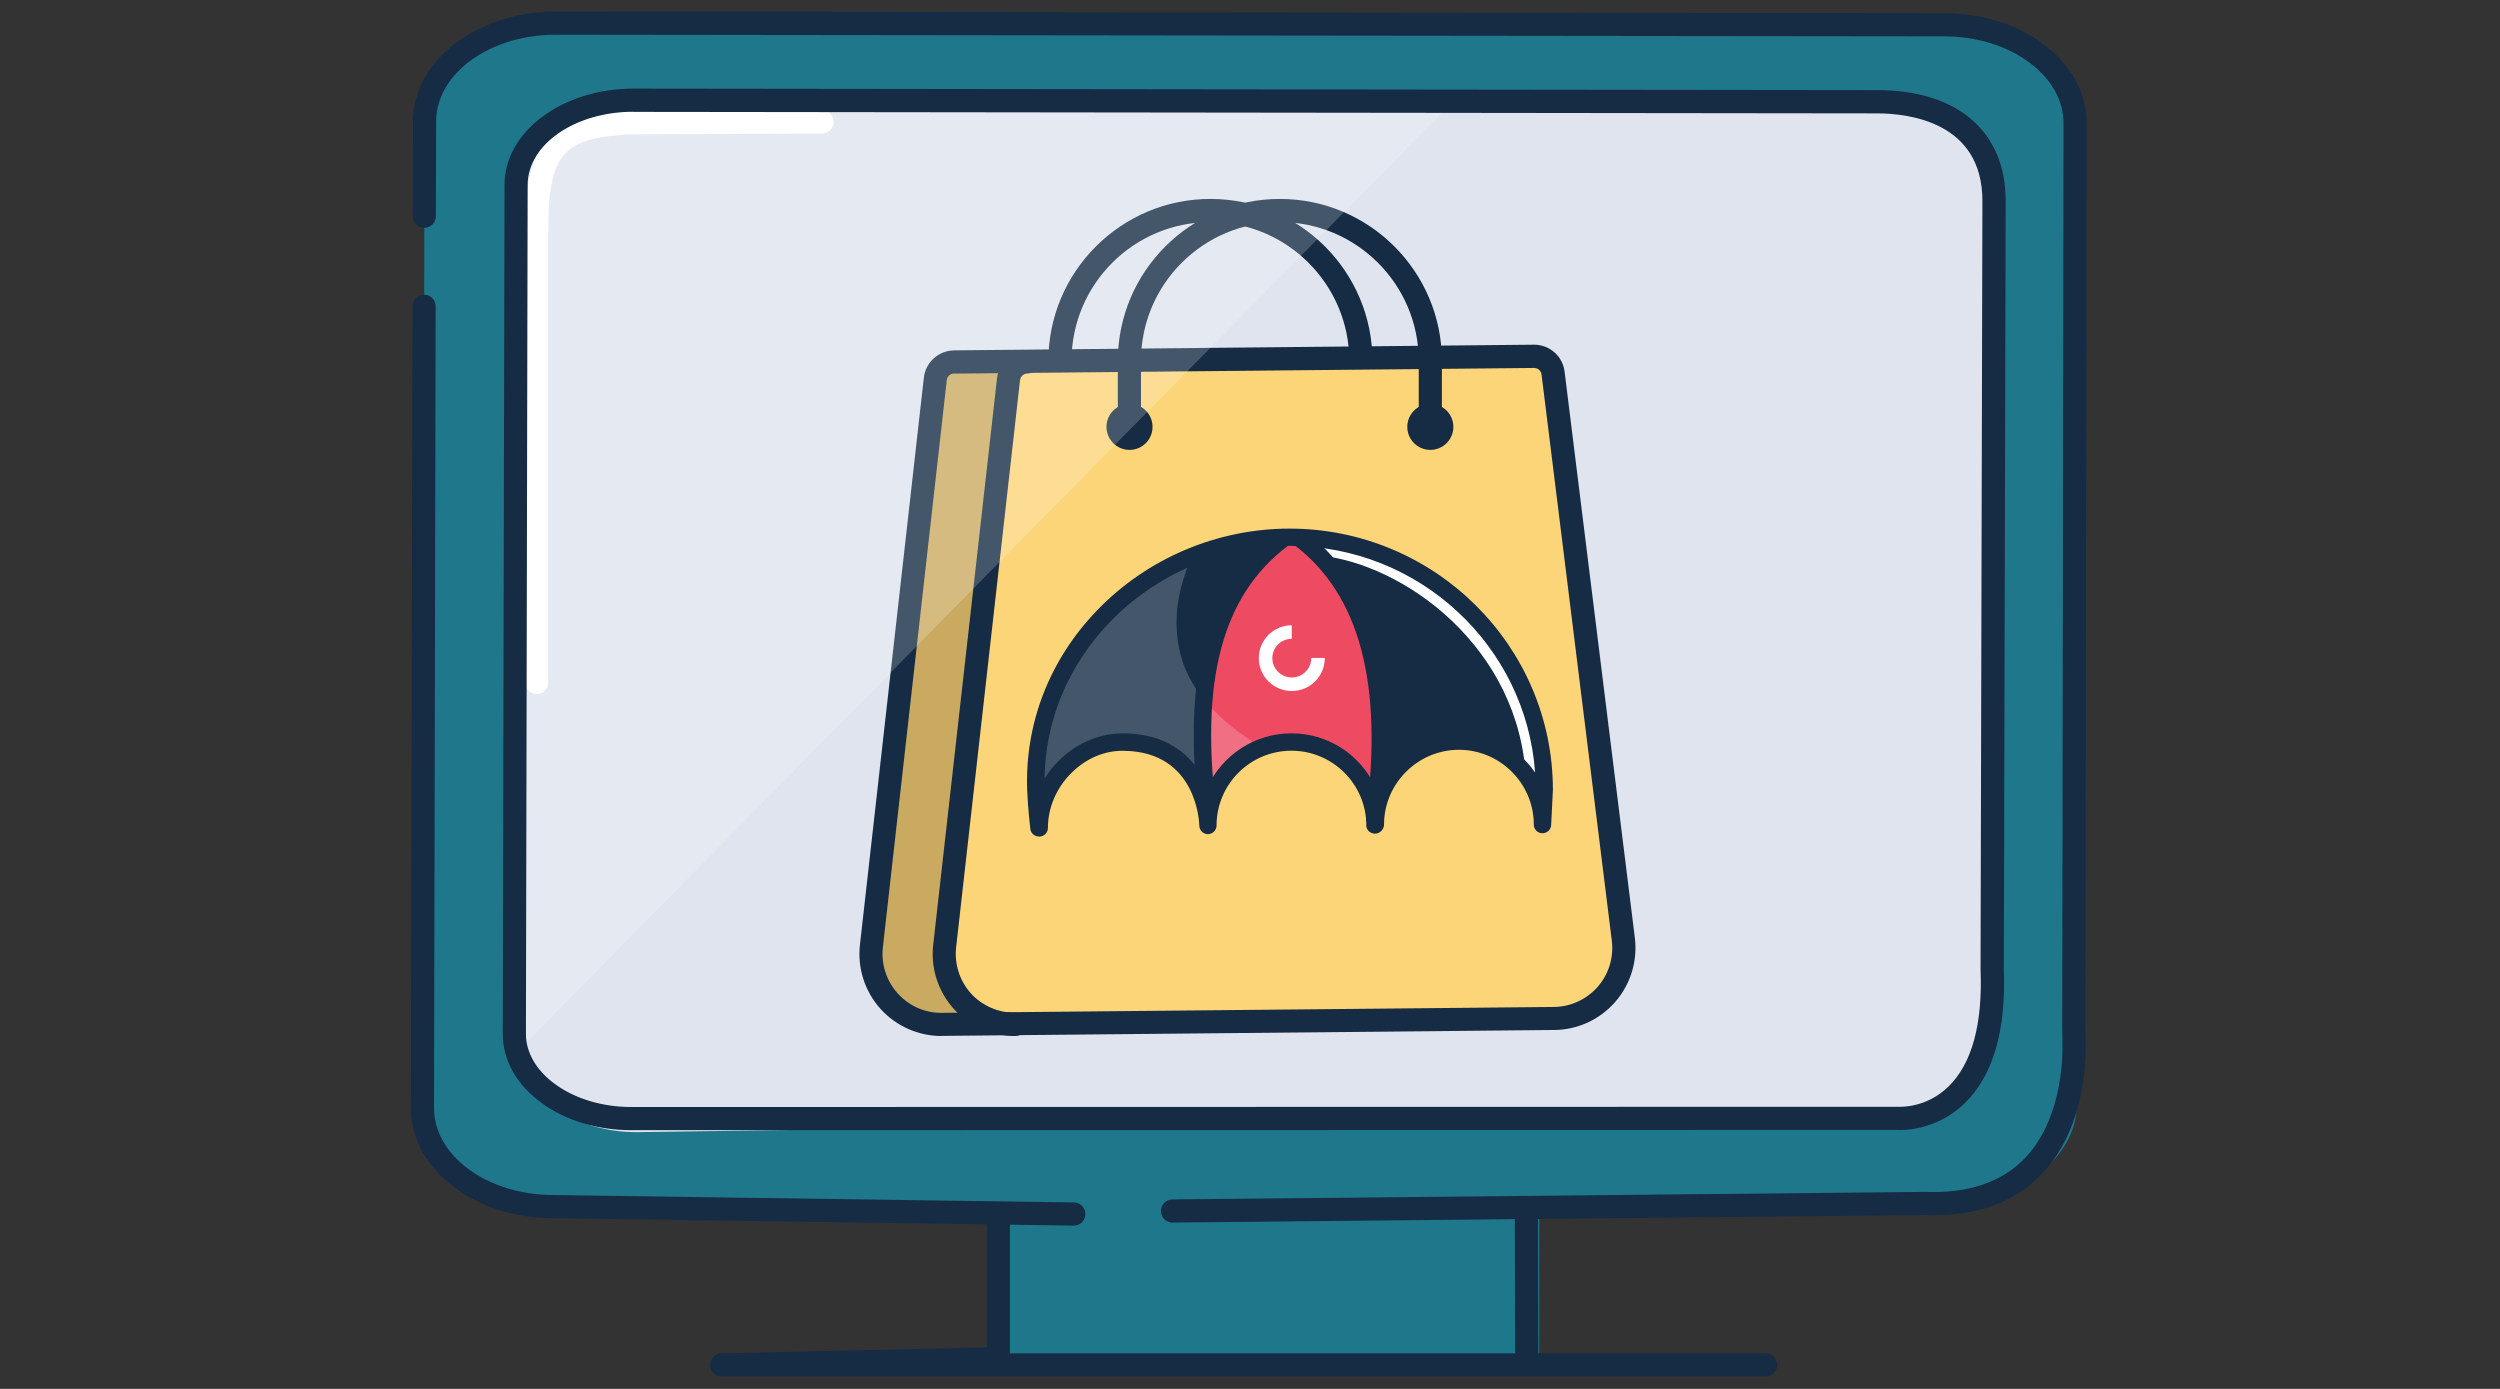 <svg width="216" height="120" viewBox="0 0 216 120" fill="none" xmlns="http://www.w3.org/2000/svg">
<rect x="0" y="0" width="216" height="120" fill="#333333" stroke="none"/>
<path d="M132.99 97.82H86.26V117.38H132.99V97.82Z" fill="#1F778B"/>
<path d="M152.55 118.929H62.35C61.8 118.929 61.36 118.489 61.35 117.939C61.34 117.389 61.78 116.939 62.33 116.929L85.26 116.409V100.539C85.26 99.989 85.71 99.539 86.26 99.539C86.81 99.539 87.26 99.989 87.26 100.539V116.929H152.55C153.1 116.929 153.55 117.379 153.55 117.929C153.55 118.479 153.1 118.929 152.55 118.929Z" fill="#152C44"/>
<path d="M168.13 103.9C174.38 103.9 179.44 100.09 179.44 95.4L179.3 10.65C179.3 5.96 174.25 2.15 168.01 2.14L48.01 2C41.76 2 36.69 5.79 36.68 10.48L36.5 95.74C36.5 100.43 41.55 104.24 47.79 104.25L168.12 103.9H168.13Z" fill="#1F778B"/>
<path d="M171.46 89.879C171.46 93.989 166.67 96.329 161.08 96.329L55 97.819C49.99 97.819 45.84 95.129 45.04 91.609C44.97 91.338 44.93 91.058 44.91 90.769V90.749C44.91 90.629 44.9 90.489 44.9 90.359V85.879L45.07 15.588V15.528C45.12 11.438 49.64 8.138 55.2 8.148L127.15 8.228H127.73L162.45 8.258C168.04 8.268 172.54 12.459 172.53 16.569L171.46 89.868V89.879Z" fill="#DFE4EE"/>
<path d="M46.38 59.969C45.83 59.969 45.38 59.519 45.38 58.969V19.849C45.38 12.349 47.36 10.049 54.22 9.609L71.03 9.539C71.58 9.539 72.03 9.979 72.03 10.539C72.03 11.089 71.59 11.539 71.03 11.539L54.28 11.609C48.86 11.969 47.37 13.029 47.37 19.859V58.969C47.37 59.519 46.92 59.969 46.37 59.969H46.38Z" fill="white"/>
<path d="M92.78 105.891H92.77L47.78 105.251C44.56 105.251 41.5 104.291 39.2 102.551C36.81 100.751 35.5 98.331 35.5 95.741L35.64 26.461C35.64 25.911 36.09 25.461 36.64 25.461C37.19 25.461 37.64 25.911 37.64 26.461L37.5 95.741C37.5 97.691 38.53 99.541 40.4 100.951C42.36 102.431 44.99 103.241 47.79 103.251L92.79 103.891C93.34 103.891 93.78 104.351 93.78 104.901C93.78 105.451 93.33 105.891 92.78 105.891Z" fill="#152C44"/>
<path d="M101.3 105.63C100.75 105.63 100.31 105.19 100.3 104.64C100.3 104.09 100.74 103.64 101.29 103.63L166.32 102.98C169.95 103.12 172.77 102.2 174.76 100.26C178.07 97.01 178.23 91.68 178.2 90.12C178.2 89.67 178.18 89.22 178.18 88.77L178.29 10.65C178.29 8.7 177.26 6.85 175.39 5.44C173.43 3.96 170.8 3.15 168 3.14L48.01 3H47.99C42.31 3 37.69 6.36 37.68 10.49L37.66 18.68C37.66 19.23 37.21 19.68 36.66 19.68C36.11 19.68 35.66 19.23 35.66 18.68L35.68 10.49C35.69 5.25 41.21 1 47.99 1H48.01L168 1.14C171.24 1.14 174.29 2.1 176.59 3.84C178.98 5.64 180.29 8.06 180.29 10.65L180.18 88.77C180.18 89.21 180.18 89.64 180.2 90.08C180.24 92.34 179.93 97.98 176.16 101.69C173.77 104.03 170.45 105.15 166.3 104.98L101.32 105.63H101.3Z" fill="#152C44"/>
<path d="M117.58 37.547C117.03 37.547 116.58 37.097 116.58 36.547V31.188C116.58 24.578 111.2 19.188 104.58 19.188C97.96 19.188 92.58 24.567 92.58 31.188V36.547C92.58 37.097 92.13 37.547 91.58 37.547C91.03 37.547 90.58 37.097 90.58 36.547V31.188C90.58 23.468 96.86 17.188 104.58 17.188C112.3 17.188 118.58 23.468 118.58 31.188V36.547C118.58 37.097 118.13 37.547 117.58 37.547Z" fill="#152C44"/>
<path d="M117.58 38.871C118.679 38.871 119.57 37.98 119.57 36.881C119.57 35.782 118.679 34.891 117.58 34.891C116.481 34.891 115.59 35.782 115.59 36.881C115.59 37.98 116.481 38.871 117.58 38.871Z" fill="#152C44"/>
<path d="M91.59 38.871C92.689 38.871 93.58 37.98 93.58 36.881C93.58 35.782 92.689 34.891 91.59 34.891C90.491 34.891 89.6 35.782 89.6 36.881C89.6 37.98 90.491 38.871 91.59 38.871Z" fill="#152C44"/>
<path d="M82.43 31.271L132.53 30.781C133.37 30.781 134.08 31.401 134.19 32.231L140.26 81.141C140.71 84.761 137.91 87.961 134.26 87.991L81.41 88.501C77.75 88.541 74.88 85.361 75.29 81.721L80.81 32.731C80.9 31.901 81.6 31.271 82.44 31.261L82.43 31.271Z" fill="#FCD578"/>
<g opacity="0.2">
<path d="M82.43 31.273H87.16C88 31.273 81.48 82.843 81.58 83.673L83.81 87.523C84.26 91.143 81.42 88.513 81.42 88.513C77.76 88.553 74.89 85.373 75.3 81.733L80.82 32.743C80.91 31.913 81.61 31.283 82.45 31.273H82.43Z" fill="black"/>
</g>
<path d="M81.35 89.511C79.34 89.511 77.43 88.661 76.08 87.171C74.72 85.661 74.07 83.641 74.3 81.621L79.82 32.631C79.97 31.301 81.09 30.291 82.43 30.271L132.53 29.781H132.55C133.89 29.781 135.02 30.781 135.18 32.111L141.25 81.021C141.5 83.031 140.88 85.051 139.55 86.571C138.22 88.091 136.3 88.981 134.27 88.991L81.42 89.501C81.42 89.501 81.37 89.501 81.35 89.501V89.511ZM82.44 32.271C82.11 32.271 81.84 32.521 81.8 32.851L76.28 81.841C76.12 83.291 76.58 84.741 77.56 85.831C78.54 86.911 79.9 87.531 81.4 87.511L134.25 87.001C135.7 86.991 137.08 86.351 138.04 85.261C139 84.171 139.44 82.711 139.26 81.271L133.19 32.361C133.15 32.031 132.87 31.791 132.54 31.791L82.44 32.281V32.271Z" fill="#152C44"/>
<path d="M87.68 89.513C85.67 89.513 83.75 88.663 82.41 87.173C81.05 85.663 80.4 83.643 80.63 81.623L86.15 32.633C86.3 31.303 87.42 30.293 88.76 30.273C89.31 30.273 89.75 30.713 89.76 31.263C89.76 31.813 89.32 32.263 88.77 32.273C88.44 32.273 88.17 32.523 88.13 32.853L82.61 81.843C82.45 83.293 82.91 84.743 83.89 85.833C84.87 86.913 86.25 87.493 87.73 87.513C88.28 87.513 88.72 87.953 88.73 88.503C88.73 89.053 88.29 89.503 87.74 89.513C87.72 89.513 87.69 89.513 87.67 89.513H87.68Z" fill="#152C44"/>
<path d="M123.58 37.547C123.03 37.547 122.58 37.097 122.58 36.547V31.188C122.58 24.578 117.2 19.188 110.58 19.188C103.96 19.188 98.58 24.567 98.58 31.188V36.547C98.58 37.097 98.13 37.547 97.58 37.547C97.03 37.547 96.58 37.097 96.58 36.547V31.188C96.58 23.468 102.86 17.188 110.58 17.188C118.3 17.188 124.58 23.468 124.58 31.188V36.547C124.58 37.097 124.13 37.547 123.58 37.547Z" fill="#152C44"/>
<path d="M123.58 38.871C124.679 38.871 125.57 37.98 125.57 36.881C125.57 35.782 124.679 34.891 123.58 34.891C122.481 34.891 121.59 35.782 121.59 36.881C121.59 37.98 122.481 38.871 123.58 38.871Z" fill="#152C44"/>
<path d="M97.59 38.871C98.689 38.871 99.58 37.98 99.58 36.881C99.58 35.782 98.689 34.891 97.59 34.891C96.491 34.891 95.6 35.782 95.6 36.881C95.6 37.98 96.491 38.871 97.59 38.871Z" fill="#152C44"/>
<path d="M110.76 46.598C110.76 46.598 106.05 49.868 104.4 56.668C104.14 57.728 103.98 58.968 103.9 60.258C103.6 64.788 104.15 70.008 104.26 71.018C104.1 69.928 102.95 64.108 96.99 64.138C90.25 64.168 89.71 71.068 89.71 71.068C89.71 71.068 88.2 60.558 95.49 53.348C98.34 50.528 101 48.998 102.96 48.168C104.91 47.348 106.14 47.218 106.14 47.218L110.76 46.578V46.598Z" fill="#152C44"/>
<path d="M118.81 69.402C117.97 67.602 116.62 64.842 111.57 64.122C110.52 63.972 109.6 64.122 108.8 64.452C105.74 65.702 104.42 69.592 104.42 69.592C104.18 65.862 104.15 63.012 104.28 60.742C104.53 56.262 105.39 54.092 106.41 52.052C108.88 47.132 111.41 46.422 111.41 46.422C111.41 46.422 113.28 46.582 116.64 51.752C120.01 56.912 118.81 69.412 118.81 69.412V69.402Z" fill="#EE4B63"/>
<path d="M116.89 47.122C116.89 47.122 121.86 47.622 127.54 53.252C134.82 60.462 133.32 70.972 133.32 70.972C133.32 70.972 132.78 64.072 126.04 64.042C119.47 64.002 118.75 71.092 118.75 71.092C118.75 71.092 119.89 61.782 118.63 56.562C116.98 49.762 112.27 46.492 112.27 46.492L116.88 47.132L116.89 47.122Z" fill="#152C44"/>
<g opacity="0.2">
<path d="M104.25 71.03C104.09 69.94 102.94 64.12 96.98 64.15C90.24 64.18 89.7 71.08 89.7 71.08C89.7 71.08 88.19 60.57 95.48 53.36C98.33 50.54 100.99 49.01 102.95 48.18C101.81 50.72 101.23 53.61 102.01 56.6C102.36 57.95 103.03 59.16 103.88 60.26C103.58 64.79 104.13 70.01 104.24 71.02L104.25 71.03Z" fill="white"/>
</g>
<g opacity="0.2">
<path d="M108.8 64.444C105.74 65.694 104.42 69.584 104.42 69.584C104.18 65.854 104.15 63.004 104.28 60.734C105.55 62.204 107.16 63.444 108.8 64.444Z" fill="white"/>
</g>
<path d="M132.6 68.234C132.2 68.234 131.87 67.914 131.85 67.514C131.39 55.854 121.18 48.684 113.99 47.994C113.58 47.954 113.28 47.584 113.32 47.174C113.36 46.764 113.72 46.464 114.14 46.504C121.88 47.254 132.86 54.954 133.36 67.464C133.38 67.874 133.05 68.224 132.64 68.244C132.63 68.244 132.62 68.244 132.61 68.244L132.6 68.234Z" fill="white"/>
<path d="M89.76 72.272C89.38 72.272 89.06 71.992 89.02 71.612C89.02 71.542 88.81 69.902 88.75 68.312C88.53 62.532 90.67 57.002 94.79 52.732C99.11 48.242 105.17 45.672 111.41 45.672C123.96 45.672 134.17 55.802 134.17 68.252L134.02 71.282C134 71.692 133.67 71.992 133.25 71.992C132.84 71.982 132.52 71.652 132.52 71.242V71.182C132.49 67.662 129.59 64.782 126.05 64.782C122.51 64.782 119.58 67.682 119.58 71.242C119.58 71.312 119.57 71.382 119.55 71.452C119.44 71.812 119.08 72.072 118.71 72.022C118.34 71.972 118.05 71.692 118.05 71.322C118.05 67.762 115.15 64.862 111.58 64.862C108.01 64.862 105.11 67.762 105.11 71.322C105.11 71.732 104.78 72.062 104.37 72.072C103.96 72.072 103.63 71.742 103.62 71.342C103.62 71.082 103.41 64.962 97.14 64.872C95.46 64.822 93.84 65.522 92.58 66.772C91.28 68.052 90.54 69.782 90.54 71.532C90.54 71.932 90.23 72.252 89.83 72.282C89.81 72.282 89.8 72.282 89.78 72.282L89.76 72.272ZM97.03 63.362C97.03 63.362 97.1 63.362 97.14 63.362C101.44 63.422 103.42 65.842 104.33 68.002C105.59 65.272 108.37 63.362 111.58 63.362C114.79 63.362 117.52 65.232 118.8 67.932C120.06 65.182 122.84 63.272 126.06 63.272C128.78 63.272 131.19 64.652 132.63 66.742C131.86 55.832 122.65 47.162 111.42 47.162C105.58 47.162 99.91 49.572 95.88 53.762C92.29 57.492 90.31 62.262 90.25 67.272C90.6 66.702 91.02 66.172 91.51 65.692C93.04 64.192 95 63.362 97.04 63.362H97.03Z" fill="#152C44"/>
<path d="M118.779 71.428C118.779 71.428 118.719 71.428 118.679 71.428C118.269 71.378 117.979 70.998 118.029 70.588C119.529 59.078 117.489 51.388 111.819 47.078C111.489 46.828 111.429 46.358 111.679 46.028C111.929 45.698 112.399 45.638 112.729 45.888C118.869 50.548 121.089 58.698 119.519 70.788C119.469 71.168 119.149 71.438 118.779 71.438V71.428Z" fill="#152C44"/>
<path d="M104.38 71.255C104.01 71.255 103.69 70.975 103.64 70.606C102.06 58.475 104.19 50.666 110.32 46.005C110.65 45.755 111.12 45.816 111.37 46.145C111.62 46.475 111.56 46.946 111.23 47.196C105.57 51.495 103.63 58.865 105.13 70.406C105.18 70.816 104.89 71.195 104.48 71.246C104.45 71.246 104.41 71.246 104.38 71.246V71.255Z" fill="#152C44"/>
<path d="M114.46 56.843H113.29V56.863C113.29 57.783 112.54 58.533 111.61 58.533C110.68 58.533 109.93 57.783 109.93 56.863C109.93 55.943 110.68 55.193 111.61 55.193V54.023C110.04 54.023 108.76 55.293 108.76 56.863C108.76 58.433 110.03 59.703 111.61 59.703C113.19 59.703 114.46 58.433 114.46 56.863V56.843Z" fill="white"/>
<g opacity="0.2">
<path d="M125.57 8.736L45.04 90.516L44.91 90.646V89.656L45.07 14.506V14.446C45.12 10.356 49.74 8.646 55.3 8.656L125.58 8.736H125.57Z" fill="white"/>
</g>
<path d="M54.55 97.646C51.63 97.646 48.88 96.816 46.81 95.306C44.63 93.726 43.44 91.606 43.44 89.326L43.59 15.956C43.59 11.376 48.59 7.656 54.72 7.656H54.74L162.18 7.786C169.14 7.786 173.29 11.366 173.29 17.356L173.13 83.676C173.34 89.036 172.2 92.956 169.73 95.336C167.14 97.836 164.07 97.636 163.94 97.626L54.56 97.646H54.55ZM54.72 9.656C49.69 9.656 45.6 12.476 45.59 15.956L45.44 89.326C45.44 90.946 46.34 92.496 47.98 93.686C49.72 94.946 52.06 95.646 54.55 95.646L164.01 95.626C164.17 95.626 166.43 95.756 168.36 93.866C170.38 91.886 171.31 88.476 171.12 83.736C171.12 83.726 171.12 83.706 171.12 83.696L171.28 17.356C171.28 10.536 164.91 9.796 162.17 9.796L54.73 9.666H54.71L54.72 9.656Z" fill="#152C44"/>
<path d="M131.91 118.093C131.36 118.093 130.91 117.643 130.91 117.093L130.88 104.633C130.88 104.083 131.32 103.633 131.88 103.633C132.43 103.633 132.88 104.083 132.88 104.633L132.91 117.093C132.91 117.643 132.47 118.093 131.91 118.093Z" fill="#152C44"/>
</svg>
